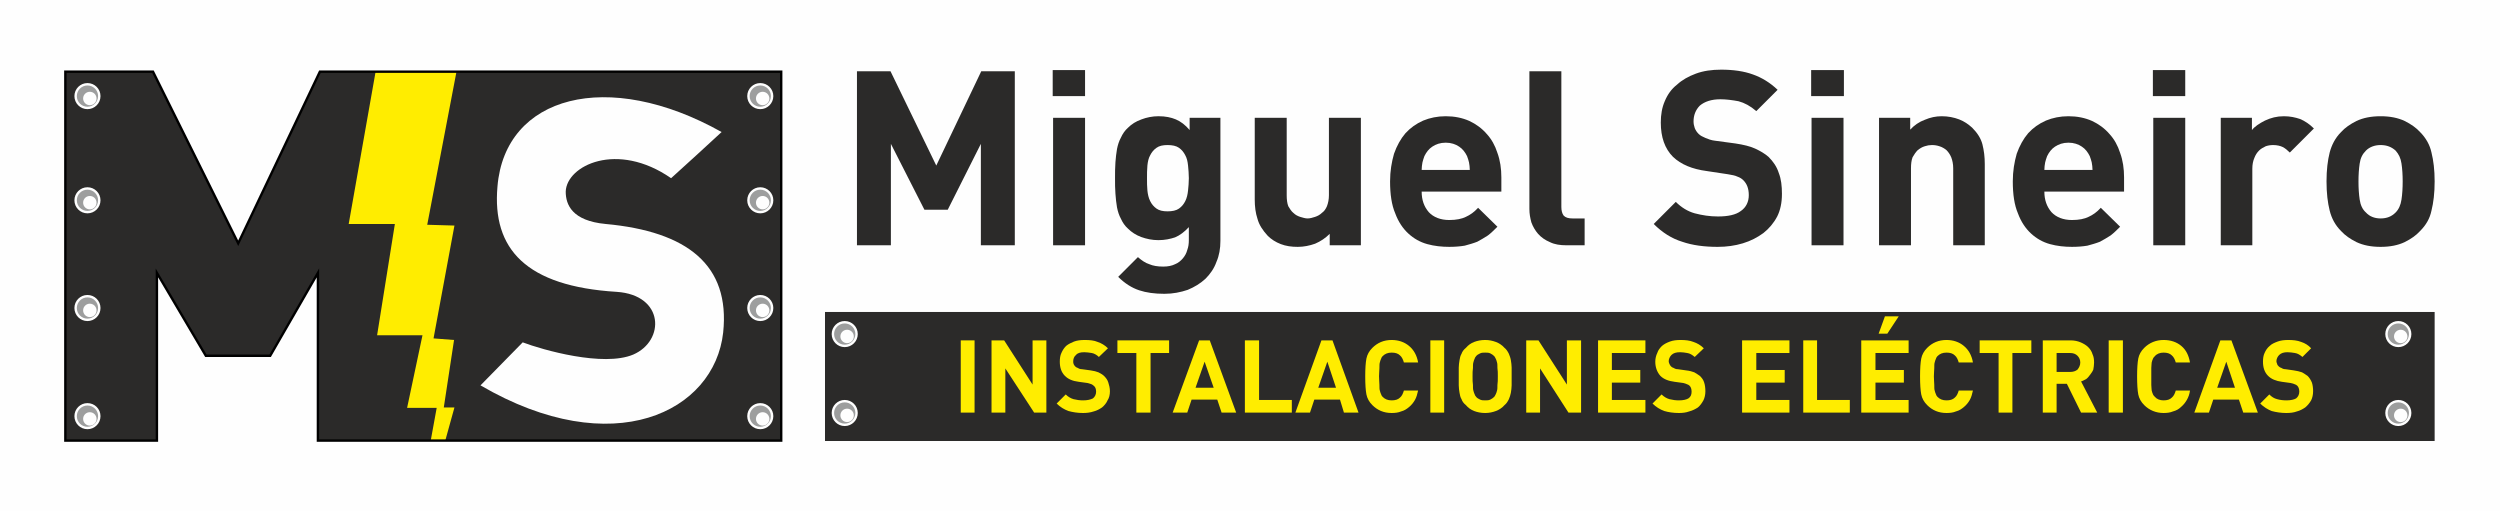 <?xml version="1.0" encoding="UTF-8"?>
<!DOCTYPE svg PUBLIC "-//W3C//DTD SVG 1.1//EN" "http://www.w3.org/Graphics/SVG/1.1/DTD/svg11.dtd">
<!-- Creator: CorelDRAW X8 -->
<svg xmlns="http://www.w3.org/2000/svg" xml:space="preserve" width="167.084mm" height="34.131mm" version="1.1" style="shape-rendering:geometricPrecision; text-rendering:geometricPrecision; image-rendering:optimizeQuality; fill-rule:evenodd; clip-rule:evenodd"
viewBox="0 0 132814 27131"
 xmlns:xlink="http://www.w3.org/1999/xlink">
 <defs>
  <style type="text/css">
   <![CDATA[
    .str1 {stroke:black;stroke-width:128.375}
    .str0 {stroke:#FEFEFE;stroke-width:128.375}
    .fil5 {fill:none}
    .fil0 {fill:#FEFEFE}
    .fil1 {fill:#2B2A29}
    .fil2 {fill:#9D9E9E}
    .fil3 {fill:#FEFEFE}
    .fil4 {fill:#FFED00}
    .fil6 {fill:#2B2A29;fill-rule:nonzero}
    .fil7 {fill:#FFED00;fill-rule:nonzero}
   ]]>
  </style>
 </defs>
 <g id="Capa_x0020_1">
  <rect class="fil0" width="132814" height="27131"/>
  <g id="_2812411626672">
   <g id="_2443851909280">
    <polygon class="fil1" points="43828,16574 129343,16574 129343,23429 43828,23429 "/>
    <circle class="fil2 str0" cx="44876" cy="17748" r="629"/>
    <circle class="fil3" cx="45002" cy="17874" r="356"/>
    <circle class="fil2 str0" cx="44876" cy="21941" r="629"/>
    <circle class="fil3" cx="45002" cy="22067" r="356"/>
    <circle class="fil2 str0" cx="127414" cy="17748" r="629"/>
    <circle class="fil3" cx="127540" cy="17874" r="356"/>
    <circle class="fil2 str0" cx="127414" cy="21941" r="629"/>
    <circle class="fil3" cx="127540" cy="22067" r="356"/>
    <polygon class="fil1" points="3471,23408 8335,23408 8335,14498 10935,18901 14352,18901 16889,14498 16889,23408 41501,23408 41501,3806 16994,3806 12654,12926 8125,3806 3471,3806 "/>
    <polygon class="fil1" points="23178,23408 41501,23408 41501,3806 22444,3806 "/>
    <path class="fil1" d="M35987 9467c902,-818 1803,-1635 2684,-2453 -6059,-3396 -11510,-1929 -11908,2893 -293,3333 1530,5304 6331,5598 2537,167 2579,2599 881,3333 -1593,671 -4822,-252 -5870,-650 -818,839 -1405,1426 -2243,2285 7044,4109 12432,1405 12893,-2809 377,-3585 -1908,-5367 -6248,-5765 -1782,-168 -2117,-1027 -2117,-1719 42,-1384 2725,-2705 5597,-713z"/>
    <polygon class="fil4" points="19950,3827 18524,11899 20977,11899 20033,17811 22444,17811 21627,21668 23199,21668 22885,23387 23660,23387 24142,21647 23576,21647 24121,18062 23031,17978 24142,11983 22696,11941 24247,3827 "/>
    <path class="fil3" d="M35652 9467c902,-818 1803,-1635 2684,-2453 -6059,-3396 -11510,-1929 -11908,2893 -294,3333 1530,5304 6331,5598 2537,167 2579,2599 880,3333 -1593,671 -4821,-252 -5870,-650 -817,839 -1404,1426 -2243,2285 7044,4109 12432,1405 12893,-2809 378,-3585 -1907,-5367 -6247,-5765 -1782,-168 -2118,-1027 -2118,-1719 42,-1384 2726,-2705 5598,-713z"/>
    <circle class="fil2 str0" cx="40390" cy="5106" r="629"/>
    <circle class="fil3" cx="40516" cy="5232" r="356"/>
    <circle class="fil2 str0" cx="40390" cy="10641" r="629"/>
    <circle class="fil3" cx="40516" cy="10767" r="356"/>
    <circle class="fil2 str0" cx="40390" cy="16364" r="629"/>
    <circle class="fil3" cx="40516" cy="16490" r="356"/>
    <circle class="fil2 str0" cx="40390" cy="22109" r="629"/>
    <circle class="fil3" cx="40516" cy="22255" r="356"/>
    <circle class="fil2 str0" cx="4645" cy="5106" r="629"/>
    <circle class="fil3" cx="4771" cy="5232" r="356"/>
    <circle class="fil2 str0" cx="4645" cy="10641" r="629"/>
    <circle class="fil3" cx="4771" cy="10767" r="356"/>
    <circle class="fil2 str0" cx="4645" cy="16364" r="629"/>
    <circle class="fil3" cx="4771" cy="16490" r="356"/>
    <circle class="fil2 str0" cx="4645" cy="22109" r="629"/>
    <circle class="fil3" cx="4771" cy="22255" r="356"/>
    <polygon class="fil5 str1" points="3471,23408 8335,23408 8335,14498 10935,18901 14352,18901 16889,14498 16889,23408 41501,23408 41501,3806 16994,3806 12654,12926 8125,3806 3471,3806 "/>
    <polygon class="fil6" points="52109,13031 52109,7643 50348,11144 49111,11144 47329,7643 47329,13031 45526,13031 45526,3785 47308,3785 49740,8796 52130,3785 53912,3785 53912,13031 "/>
    <path id="_1" class="fil6" d="M55946 13031l0 -6772 1698 0 0 6772 -1698 0zm-21 -7925l0 -1383 1719 0 0 1383 -1719 0z"/>
    <path id="_2" class="fil6" d="M64835 12800c0,399 -63,776 -210,1111 -126,357 -335,650 -587,902 -272,251 -587,440 -943,587 -378,126 -776,209 -1237,209 -524,0 -965,-62 -1342,-188 -377,-126 -755,-357 -1111,-713l1048 -1048c189,167 399,314 608,377 189,84 441,126 734,126 252,0 461,-42 629,-126 168,-63 314,-189 419,-314 105,-126 189,-273 231,-441 63,-167 84,-335 84,-524l0 -692c-231,252 -482,441 -734,545 -252,84 -545,147 -881,147 -335,0 -628,-63 -922,-168 -273,-104 -503,-251 -692,-440 -168,-147 -293,-335 -377,-524 -105,-189 -168,-398 -210,-608 -42,-231 -63,-461 -84,-734 -21,-251 -21,-524 -21,-817 0,-294 0,-566 21,-839 21,-252 42,-482 84,-713 42,-209 105,-419 210,-608 84,-188 209,-377 377,-524 189,-189 419,-335 713,-440 273,-105 587,-168 901,-168 378,0 671,63 923,168 252,105 503,293 734,566l0 -650 1635 0 0 6541 0 0zm-1677 -3333c0,-231 -21,-440 -42,-671 -21,-210 -63,-398 -147,-545 -84,-168 -189,-294 -335,-398 -147,-105 -357,-147 -608,-147 -252,0 -441,42 -587,147 -147,104 -252,230 -336,398 -84,147 -126,335 -147,545 -21,231 -21,440 -21,671 0,230 0,440 21,650 21,209 63,398 147,566 84,168 189,293 336,398 146,105 335,147 587,147 251,0 461,-42 608,-147 146,-105 251,-230 335,-398 84,-168 126,-357 147,-566 21,-210 42,-420 42,-650z"/>
    <path id="_3" class="fil6" d="M70642 13031l0 -608c-231,230 -482,398 -776,524 -293,105 -608,168 -922,168 -336,0 -629,-42 -902,-147 -272,-105 -503,-252 -692,-440 -272,-294 -461,-587 -545,-902 -104,-314 -146,-650 -146,-1027l0 -4340 1698 0 0 4109c0,231 21,420 84,587 84,147 167,273 272,357 105,105 231,167 357,209 146,42 272,84 398,84 126,0 273,-42 398,-84 126,-42 252,-105 357,-209 125,-84 209,-210 272,-357 63,-167 105,-356 105,-587l0 -4109 1698 0 0 6772 -1656 0 0 0z"/>
    <path id="_4" class="fil6" d="M75527 10180c0,440 125,796 377,1090 252,272 629,419 1090,419 378,0 671,-63 881,-168 230,-104 440,-251 650,-482l1027 1007c-168,167 -336,335 -503,461 -189,126 -378,230 -566,335 -210,84 -441,147 -671,210 -252,42 -524,63 -818,63 -398,0 -797,-42 -1174,-147 -377,-105 -713,-294 -1006,-566 -273,-252 -524,-608 -692,-1069 -189,-441 -273,-1007 -273,-1698 0,-545 84,-1028 210,-1468 147,-419 356,-797 608,-1090 273,-294 566,-503 943,-671 357,-147 755,-231 1195,-231 462,0 881,84 1258,252 357,168 671,398 923,692 251,272 440,608 566,1006 146,398 209,839 209,1300l0 755 -4235 0 1 0zm2557 -1153c0,-147 -21,-273 -42,-399 -20,-105 -62,-209 -104,-335 -105,-210 -231,-378 -420,-503 -188,-126 -419,-210 -712,-210 -294,0 -525,84 -713,210 -189,125 -315,293 -420,503 -41,126 -83,230 -104,335 -21,126 -42,252 -42,399l2557 0z"/>
    <path id="_5" class="fil6" d="M83221 13031c-336,0 -629,-42 -881,-168 -251,-105 -461,-251 -629,-440 -146,-168 -272,-378 -356,-608 -63,-231 -105,-461 -105,-713l0 -7317 1698 0 0 7212c0,189 42,357 126,461 105,105 251,147 461,147l650 0 0 1426 -964 0 0 0z"/>
    <path id="_6" class="fil6" d="M94667 10305c0,462 -84,860 -251,1195 -189,357 -441,650 -734,881 -314,230 -671,419 -1090,545 -419,126 -860,189 -1342,189 -713,0 -1342,-84 -1887,-273 -545,-168 -1048,-482 -1509,-943l1174 -1174c293,293 629,503 1006,608 399,104 797,167 1237,167 524,0 944,-84 1216,-293 273,-189 419,-482 419,-839 0,-356 -104,-608 -293,-796 -84,-84 -189,-147 -314,-189 -126,-63 -273,-84 -504,-126l-1111 -168c-796,-104 -1383,-356 -1803,-754 -440,-441 -650,-1049 -650,-1824 0,-420 63,-797 210,-1132 147,-357 356,-650 650,-881 272,-251 608,-440 1006,-587 399,-147 839,-210 1342,-210 650,0 1216,84 1677,252 482,168 923,440 1321,818l-1132 1132c-315,-273 -629,-440 -944,-524 -335,-63 -671,-105 -964,-105 -482,0 -839,126 -1090,335 -231,231 -336,524 -336,839 0,126 21,230 63,356 42,105 105,210 210,315 84,84 209,146 356,209 147,63 315,126 503,147l1091 147c419,63 775,147 1048,272 272,126 524,273 713,441 251,251 440,524 545,859 125,315 167,692 167,1111l0 0z"/>
    <path id="_7" class="fil6" d="M96240 13031l0 -6772 1698 0 0 6772 -1698 0zm-21 -7925l0 -1383 1740 0 0 1383 -1740 0z"/>
    <path id="_8" class="fil6" d="M103766 13031l0 -4088c0,-231 -42,-420 -105,-587 -63,-147 -147,-273 -251,-378 -105,-84 -231,-167 -378,-209 -125,-42 -251,-63 -398,-63 -126,0 -252,21 -377,63 -147,42 -273,125 -378,209 -105,105 -188,231 -272,378 -63,167 -84,356 -84,587l0 4088 -1698 0 0 -6772 1656 0 0 629c210,-230 482,-419 776,-524 293,-126 587,-189 901,-189 336,0 650,63 923,168 272,105 482,252 691,440 273,273 462,566 545,881 84,335 126,671 126,1048l0 4319 -1677 0 0 0z"/>
    <path id="_9" class="fil6" d="M108609 10180c0,440 126,796 377,1090 252,272 629,419 1090,419 378,0 671,-63 881,-168 230,-104 440,-251 650,-482l1027 1007c-168,167 -335,335 -503,461 -189,126 -377,230 -566,335 -210,84 -440,147 -671,210 -252,42 -524,63 -818,63 -398,0 -796,-42 -1174,-147 -377,-105 -713,-294 -1006,-566 -273,-252 -524,-608 -692,-1069 -189,-441 -272,-1007 -272,-1698 0,-545 83,-1028 209,-1468 147,-419 357,-797 608,-1090 273,-294 566,-503 944,-671 356,-147 754,-231 1194,-231 462,0 881,84 1258,252 357,168 671,398 923,692 251,272 440,608 566,1006 147,398 209,839 209,1300l0 755 -4234 0 0 0zm2558 -1153c0,-147 -21,-273 -42,-399 -21,-105 -63,-209 -105,-335 -105,-210 -231,-378 -419,-503 -189,-126 -420,-210 -713,-210 -294,0 -524,84 -713,210 -189,125 -315,293 -419,503 -42,126 -84,230 -105,335 -21,126 -42,252 -42,399l2558 0z"/>
    <path id="_10" class="fil6" d="M114395 13031l0 -6772 1698 0 0 6772 -1698 0zm-21 -7925l0 -1383 1719 0 0 1383 -1719 0z"/>
    <path id="_11" class="fil6" d="M121649 8104c-126,-126 -252,-230 -377,-293 -126,-63 -315,-105 -504,-105 -146,0 -272,21 -398,63 -126,63 -252,125 -356,230 -105,105 -189,231 -252,399 -63,146 -105,335 -105,566l0 4067 -1677 0 0 -6772 1656 0 0 650c147,-189 399,-356 692,-503 315,-147 629,-231 1006,-231 336,0 608,63 860,147 252,105 503,273 734,503l-1279 1279 0 0z"/>
    <path id="_12" class="fil6" d="M129343 9635c0,628 -63,1132 -168,1551 -84,419 -293,776 -608,1090 -209,231 -482,419 -817,587 -357,168 -776,252 -1279,252 -503,0 -923,-84 -1279,-252 -336,-168 -608,-356 -818,-587 -314,-314 -503,-671 -608,-1090 -105,-419 -167,-923 -167,-1551 0,-608 62,-1112 167,-1531 105,-398 294,-775 608,-1090 210,-231 482,-419 818,-587 356,-168 776,-252 1279,-252 503,0 922,84 1279,252 335,168 608,356 817,587 315,314 524,692 608,1090 105,419 168,923 168,1531zm-1698 0c0,-336 -21,-671 -63,-944 -42,-293 -147,-503 -315,-692 -209,-188 -461,-293 -796,-293 -315,0 -587,105 -776,293 -189,189 -293,399 -335,692 -42,273 -63,608 -63,944 0,356 21,691 63,964 42,293 146,524 335,692 189,209 461,314 776,314 335,0 587,-105 796,-314 168,-168 273,-399 315,-692 42,-273 63,-608 63,-964z"/>
    <polygon class="fil7" points="51040,21920 51040,18083 51774,18083 51774,21920 "/>
    <polygon id="_1_0" class="fil7" points="54939,21920 53409,19572 53409,21920 52675,21920 52675,18083 53346,18083 54856,20431 54856,18083 55589,18083 55589,21920 "/>
    <path id="_2_1" class="fil7" d="M58965 20788c0,188 -42,356 -126,482 -63,147 -168,272 -294,377 -125,84 -272,168 -440,210 -189,63 -377,84 -566,84 -293,0 -545,-42 -776,-105 -230,-84 -440,-210 -628,-398l482 -483c125,126 272,210 419,252 168,42 335,63 503,63 231,0 399,-42 524,-105 105,-84 168,-210 168,-356 0,-147 -42,-252 -126,-315 -42,-42 -84,-63 -125,-84 -63,-21 -126,-42 -210,-63l-461 -63c-336,-41 -566,-146 -734,-314 -189,-189 -273,-440 -273,-755 0,-167 21,-335 84,-461 63,-147 147,-273 252,-377 126,-105 272,-168 419,-231 168,-63 357,-84 566,-84 273,0 503,21 692,105 189,63 377,168 545,336l-482 461c-105,-105 -252,-189 -377,-210 -147,-21 -273,-42 -399,-42 -209,0 -356,42 -440,147 -105,84 -147,210 -147,335 0,42 0,105 21,147 21,42 42,84 84,126 42,42 84,63 147,84 63,42 126,63 209,63l462 63c167,21 314,62 419,104 126,63 230,126 293,189 105,105 189,210 231,357 42,125 84,293 84,461l0 0z"/>
    <polygon id="_3_2" class="fil7" points="61124,18754 61124,21920 60369,21920 60369,18754 59363,18754 59363,18083 62109,18083 62109,18754 61124,18754 "/>
    <path id="_4_3" class="fil7" d="M64898 21920l-231 -692 -1363 0 -230 692 -776 0 1405 -3837 566 0 1404 3837 -775 0 0 0zm-902 -2705l-482 1384 964 0 -482 -1384z"/>
    <polygon id="_5_4" class="fil7" points="66135,21920 66135,18083 66889,18083 66889,21249 68629,21249 68629,21920 66135,21920 "/>
    <path id="_6_5" class="fil7" d="M71397 21920l-210 -692 -1363 0 -230 692 -776 0 1384 -3837 587 0 1383 3837 -775 0 0 0zm-881 -2705l-482 1384 943 0 -461 -1384z"/>
    <path id="_7_6" class="fil7" d="M75338 20746c-42,189 -84,356 -168,503 -84,147 -188,273 -314,377 -126,105 -252,189 -419,231 -147,63 -315,84 -504,84 -419,0 -754,-147 -1027,-420 -168,-167 -272,-356 -314,-566 -42,-209 -63,-545 -63,-964 0,-398 21,-734 63,-943 42,-210 146,-399 314,-566 273,-273 608,-420 1027,-420 357,0 671,105 923,315 251,209 419,503 482,880l-755 0c-42,-146 -105,-293 -209,-377 -105,-105 -252,-147 -441,-147 -209,0 -356,63 -482,189 -42,42 -63,84 -84,147 -21,42 -42,105 -63,188 -21,63 -21,168 -21,294 0,105 -21,272 -21,440 0,189 21,357 21,461 0,126 0,231 21,294 21,84 42,147 63,189 21,62 42,104 84,146 126,126 273,189 482,189 189,0 336,-42 441,-147 105,-84 167,-230 209,-377l755 0 0 0z"/>
    <polygon id="_8_7" class="fil7" points="75988,21920 75988,18083 76722,18083 76722,21920 "/>
    <path id="_9_8" class="fil7" d="M80307 19991c0,168 0,336 0,482 0,126 -21,273 -42,399 -21,125 -63,230 -105,335 -63,126 -126,231 -231,314 -125,147 -293,252 -461,315 -168,63 -356,105 -566,105 -231,0 -419,-42 -587,-105 -168,-63 -314,-168 -440,-315 -105,-83 -189,-188 -231,-314 -63,-105 -84,-210 -105,-335 -21,-126 -42,-273 -42,-399 0,-146 0,-314 0,-482 0,-147 0,-314 0,-461 0,-126 21,-273 42,-398 21,-126 42,-231 105,-336 42,-126 126,-230 231,-314 125,-147 272,-252 440,-315 168,-63 356,-105 587,-105 210,0 398,42 566,105 168,63 336,168 461,315 105,84 168,188 231,314 42,105 84,210 105,336 21,125 42,272 42,398 0,147 0,314 0,461zm-734 0c0,-168 0,-314 -21,-440 0,-126 0,-231 -21,-294 -21,-84 -42,-146 -63,-188 -21,-63 -63,-105 -84,-147 -63,-63 -126,-105 -209,-147 -84,-42 -168,-42 -273,-42 -105,0 -189,0 -273,42 -83,42 -167,84 -209,147 -42,42 -63,84 -84,147 -21,41 -42,104 -63,188 -21,63 -21,168 -21,294 -21,126 -21,272 -21,440 0,189 0,336 21,461 0,126 0,231 21,294 21,84 42,146 63,188 21,63 42,105 84,147 42,63 126,105 209,147 84,42 168,42 273,42 105,0 189,0 273,-42 83,-42 146,-84 209,-147 21,-42 63,-84 84,-147 21,-41 42,-104 63,-188 21,-63 21,-168 21,-294 21,-125 21,-272 21,-461z"/>
    <polygon id="_10_9" class="fil7" points="83326,21920 81816,19572 81816,21920 81082,21920 81082,18083 81732,18083 83242,20431 83242,18083 83996,18083 83996,21920 "/>
    <polygon id="_11_10" class="fil7" points="84898,21920 84898,18083 87414,18083 87414,18754 85632,18754 85632,19656 87141,19656 87141,20327 85632,20327 85632,21249 87414,21249 87414,21920 84898,21920 "/>
    <path id="_12_11" class="fil7" d="M90600 20788c0,188 -42,356 -105,482 -83,147 -167,272 -293,377 -126,84 -294,168 -461,210 -168,63 -357,84 -545,84 -294,0 -566,-42 -776,-105 -231,-84 -440,-210 -629,-398l482 -483c126,126 273,210 420,252 167,42 335,63 503,63 230,0 398,-42 503,-105 126,-84 168,-210 168,-356 0,-147 -42,-252 -105,-315 -42,-42 -84,-63 -147,-84 -42,-21 -105,-42 -189,-63l-461 -63c-335,-41 -587,-146 -755,-314 -167,-189 -272,-440 -272,-755 0,-167 42,-335 105,-461 42,-147 146,-273 251,-377 126,-105 252,-168 420,-231 167,-63 356,-84 566,-84 251,0 482,21 691,105 189,63 378,168 545,336l-482 461c-126,-105 -251,-189 -398,-210 -126,-21 -252,-42 -377,-42 -210,0 -357,42 -462,147 -83,84 -146,210 -146,335 0,42 21,105 42,147 21,42 41,84 83,126 42,42 84,63 147,84 63,42 126,63 210,63l440 63c189,21 335,62 440,104 105,63 210,126 294,189 105,105 189,210 230,357 42,125 63,293 63,461l0 0z"/>
    <polygon id="_13" class="fil7" points="92550,21920 92550,18083 95066,18083 95066,18754 93305,18754 93305,19656 94814,19656 94814,20327 93305,20327 93305,21249 95066,21249 95066,21920 92550,21920 "/>
    <polygon id="_14" class="fil7" points="95799,21920 95799,18083 96533,18083 96533,21249 98273,21249 98273,21920 "/>
    <path id="_15" class="fil7" d="M98881 21920l0 -3837 2516 0 0 671 -1761 0 0 902 1509 0 0 671 -1509 0 0 922 1761 0 0 671 -2516 0 0 0zm1384 -4193l-461 0 335 -923 734 0 -608 923z"/>
    <path id="_16" class="fil7" d="M104814 20746c-42,189 -84,356 -167,503 -84,147 -189,273 -315,377 -126,105 -252,189 -419,231 -147,63 -315,84 -503,84 -420,0 -755,-147 -1028,-420 -167,-167 -272,-356 -314,-566 -42,-209 -63,-545 -63,-964 0,-398 21,-734 63,-943 42,-210 147,-399 314,-566 273,-273 608,-420 1028,-420 356,0 670,105 922,315 252,209 419,503 482,880l-755 0c-41,-146 -104,-293 -209,-377 -105,-105 -252,-147 -440,-147 -210,0 -357,63 -483,189 -41,42 -62,84 -83,147 -21,42 -42,105 -63,188 -21,63 -21,168 -21,294 0,105 -21,272 -21,440 0,189 21,357 21,461 0,126 0,231 21,294 21,84 42,147 63,189 21,62 41,104 83,146 126,126 273,189 483,189 188,0 335,-42 440,-147 105,-84 168,-230 209,-377l755 0 0 0z"/>
    <polygon id="_17" class="fil7" points="106911,18754 106911,21920 106177,21920 106177,18754 105171,18754 105171,18083 107917,18083 107917,18754 106911,18754 "/>
    <path id="_18" class="fil7" d="M110559 21920l-755 -1531 -545 0 0 1531 -734 0 0 -3837 1488 0c189,0 378,42 525,105 146,63 293,147 398,252 105,105 189,230 231,377 62,126 83,273 83,440 0,147 -21,252 -41,378 -42,104 -105,188 -168,272 -63,84 -126,168 -210,231 -84,42 -189,105 -272,126l859 1656 -859 0 0 0zm-42 -2663c0,-146 -63,-272 -147,-356 -105,-105 -231,-147 -398,-147l-713 0 0 1006 713 0c167,0 293,-41 398,-125 84,-105 147,-231 147,-378l0 0z"/>
    <polygon id="_19" class="fil7" points="112026,21920 112026,18083 112781,18083 112781,21920 "/>
    <path id="_20" class="fil7" d="M116345 20746c-21,189 -84,356 -168,503 -84,147 -189,273 -314,377 -105,105 -252,189 -420,231 -146,63 -314,84 -503,84 -398,0 -755,-147 -1027,-420 -168,-167 -273,-356 -315,-566 -41,-209 -62,-545 -62,-964 0,-398 21,-734 62,-943 42,-210 147,-399 315,-566 272,-273 629,-420 1027,-420 377,0 692,105 944,315 251,209 398,503 461,880l-755 0c-42,-146 -105,-293 -210,-377 -104,-105 -251,-147 -440,-147 -189,0 -356,63 -461,189 -42,42 -84,84 -105,147 -21,42 -42,105 -63,188 0,63 -21,168 -21,294 0,105 0,272 0,440 0,189 0,357 0,461 0,126 21,231 21,294 21,84 42,147 63,189 21,62 63,104 105,146 105,126 272,189 461,189 189,0 336,-42 440,-147 105,-84 168,-230 210,-377l755 0 0 0z"/>
    <path id="_21" class="fil7" d="M119175 21920l-231 -692 -1362 0 -231 692 -776 0 1384 -3837 587 0 1405 3837 -776 0 0 0zm-901 -2705l-483 1384 944 0 -461 -1384z"/>
    <path id="_22" class="fil7" d="M122886 20788c0,188 -42,356 -105,482 -84,147 -189,272 -315,377 -125,84 -272,168 -440,210 -168,63 -356,84 -566,84 -272,0 -545,-42 -776,-105 -209,-84 -419,-210 -608,-398l483 -483c125,126 251,210 419,252 147,42 314,63 503,63 210,0 398,-42 503,-105 105,-84 168,-210 168,-356 0,-147 -42,-252 -105,-315 -42,-42 -84,-63 -147,-84 -42,-21 -104,-42 -209,-63l-461 -63c-315,-41 -566,-146 -734,-314 -189,-189 -273,-440 -273,-755 0,-167 21,-335 84,-461 63,-147 147,-273 273,-377 105,-105 251,-168 419,-231 168,-63 356,-84 566,-84 252,0 482,21 692,105 189,63 377,168 524,336l-461 461c-126,-105 -252,-189 -399,-210 -125,-21 -272,-42 -398,-42 -189,0 -335,42 -440,147 -84,84 -147,210 -147,335 0,42 21,105 42,147 0,42 42,84 84,126 42,42 84,63 147,84 62,42 125,63 209,63l440 63c168,21 315,62 441,104 105,63 209,126 293,189 105,105 168,210 231,357 42,125 63,293 63,461z"/>
   </g>
  </g>
 </g>
</svg>
